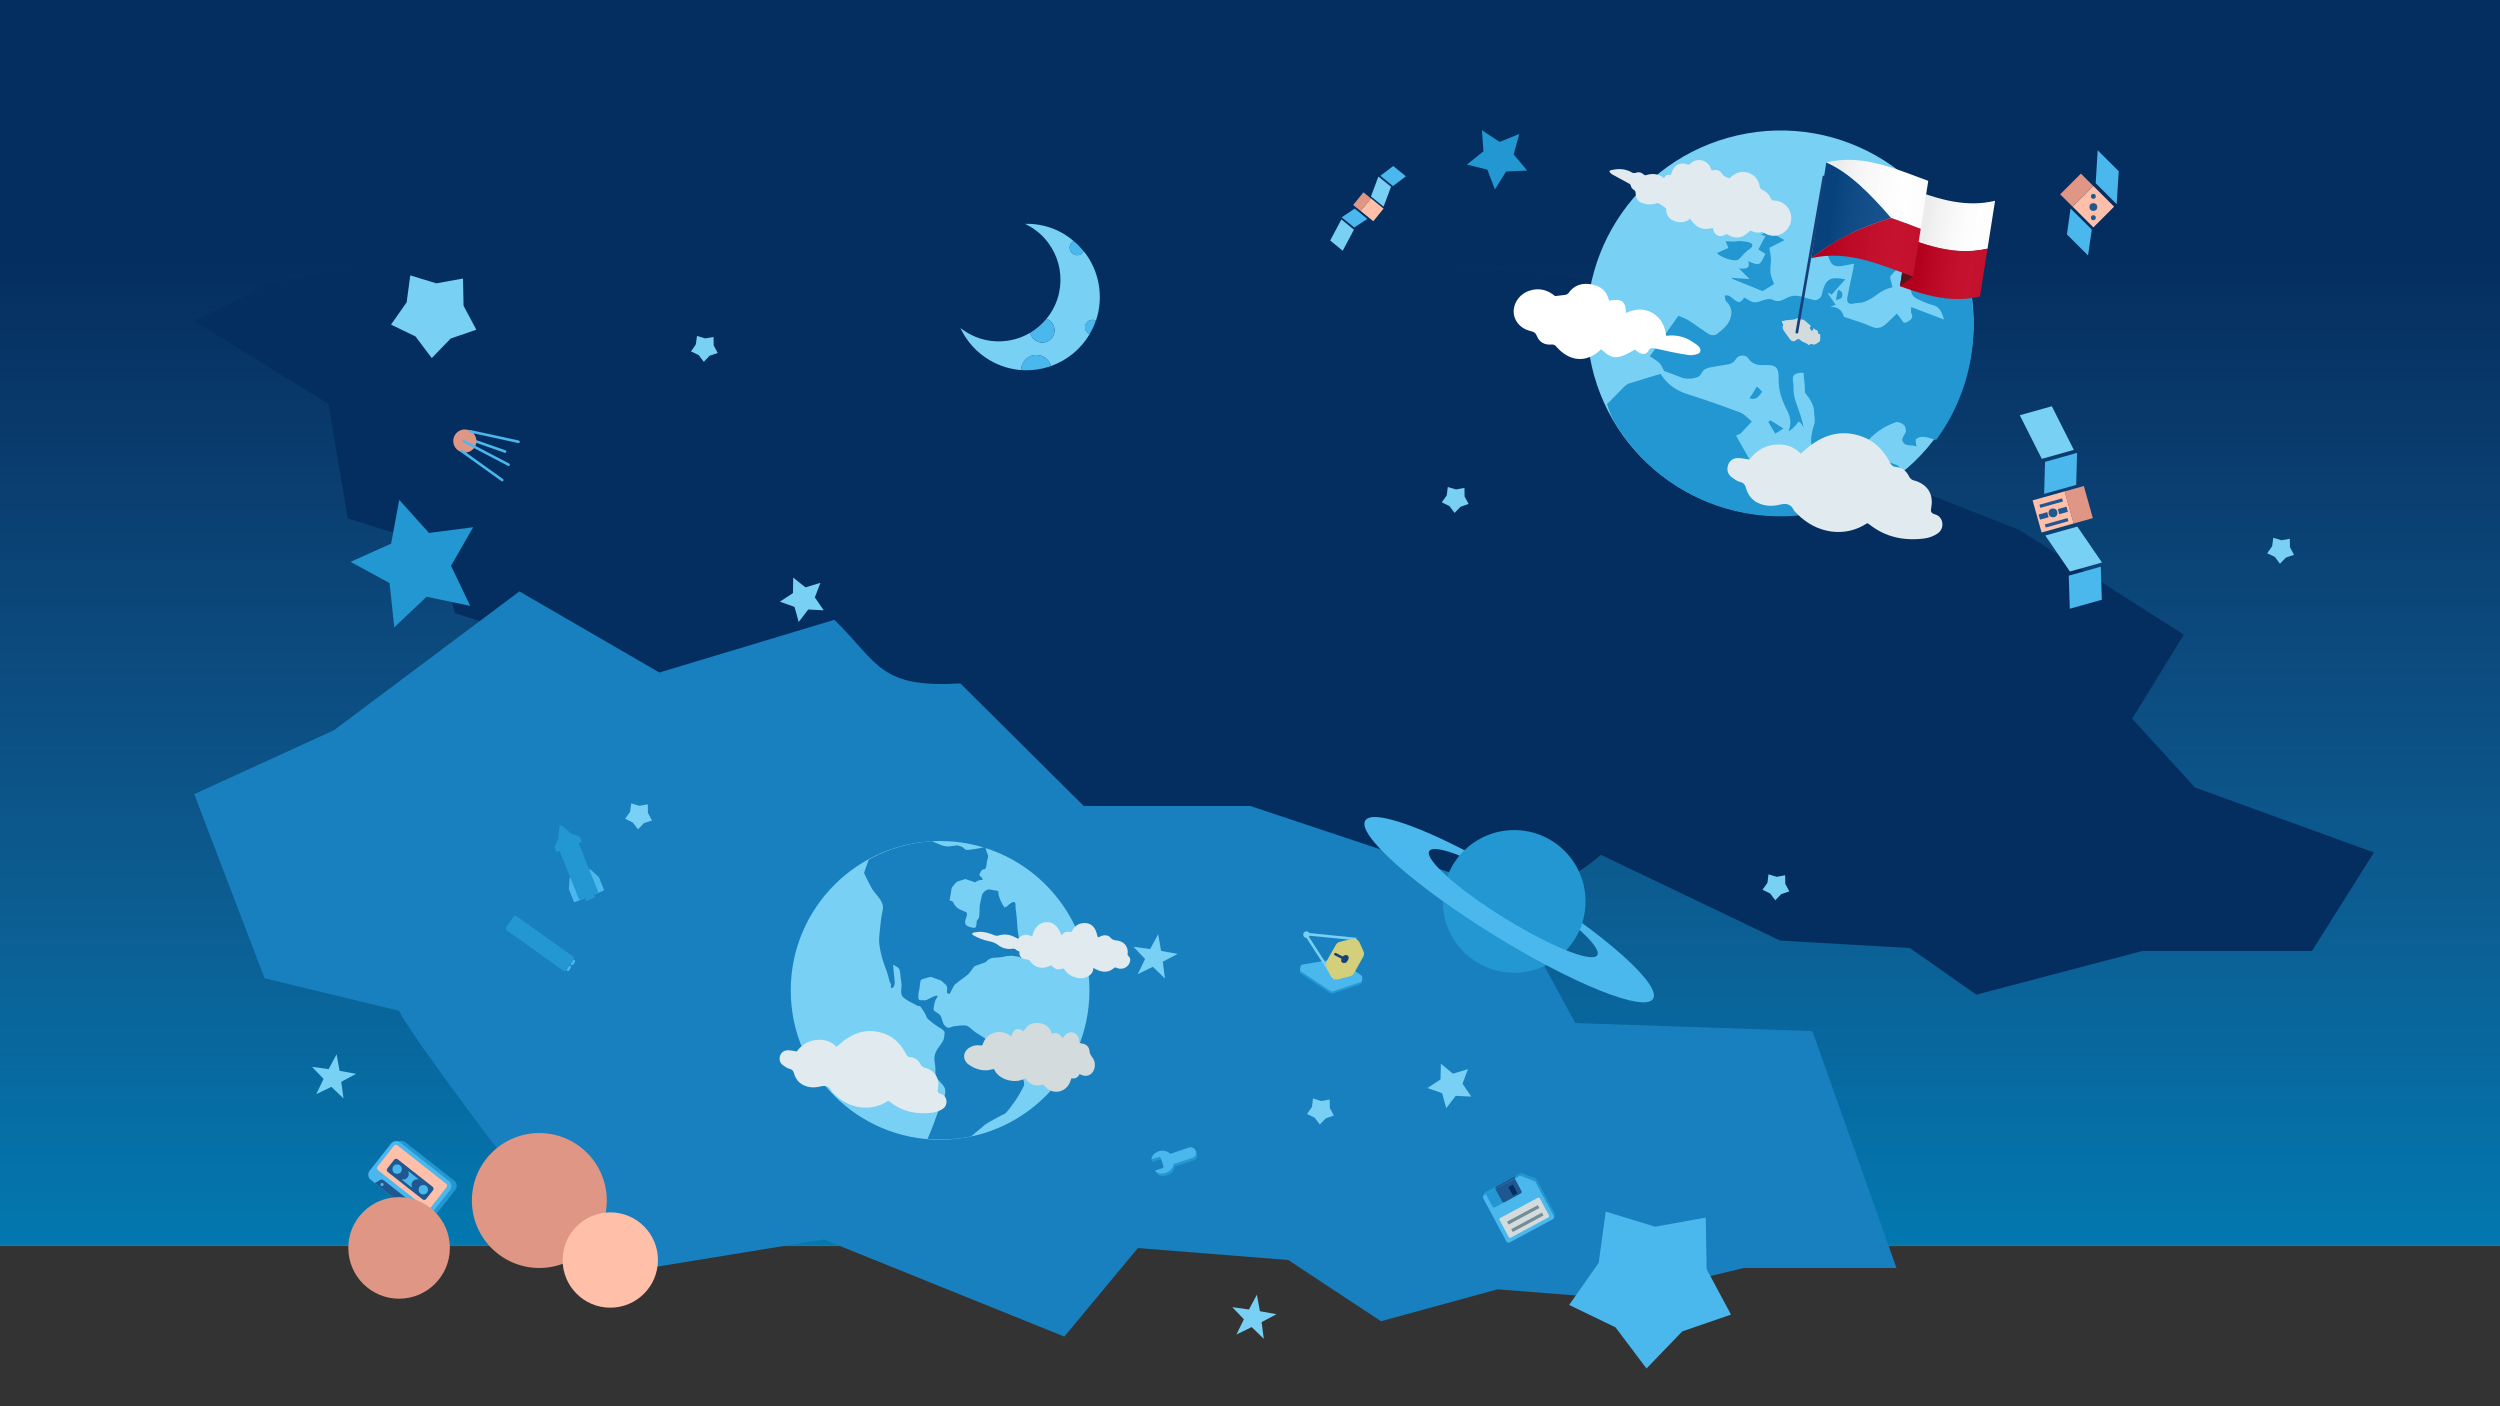 <svg xmlns="http://www.w3.org/2000/svg" xmlns:xlink="http://www.w3.org/1999/xlink" x="0px" y="0px" width="1920px" height="1080px" viewBox="0 0 1920 1080" style="enable-background:new 0 0 1920 1080;" xml:space="preserve"><rect x="0" y="0" width="1920" height="1080" fill="#333333" stroke="none"/><style type="text/css">	.st0{fill:#042E60;}	.st1{fill:url(#SVGID_1_);}	.st2{fill:#1980BF;}	.st3{fill:#2297D1;}	.st4{fill:#4AB7ED;}	.st5{fill:#FFBFA9;}	.st6{fill:#1F5891;}	.st7{fill:#78D1F4;}	.st8{fill:#E09685;}	.st9{fill:none;stroke:#78D1F4;stroke-width:2;stroke-miterlimit:10;}	.st10{fill:none;stroke:#78D1F4;stroke-width:2;stroke-linecap:round;stroke-miterlimit:10;}	.st11{fill:#D3CF7A;}	.st12{fill:#17407B;}	.st13{fill:none;stroke:#17407B;stroke-width:2;stroke-linecap:round;stroke-miterlimit:10;}	.st14{fill:none;stroke:#4AB7ED;stroke-width:2;stroke-linecap:round;stroke-miterlimit:10;}	.st15{fill:none;}	.st16{fill:#E1EBEF;}	.st17{fill:#D4DBDD;}	.st18{fill:#FFFFFF;}	.st19{fill:#728D96;}	.st20{clip-path:url(#SVGID_00000101081374991412198100000018244216634397855678_);}	.st21{fill:#084786;}	.st22{fill:#C1001F;}	.st23{opacity:0.25;}	.st24{opacity:0.1;}	.st25{fill:#AF2334;}	.st26{opacity:0.5;}	.st27{clip-path:url(#SVGID_00000011018275166306516820000006574041793600087188_);}	.st28{fill:none;stroke:#17407B;stroke-width:2.114;stroke-linecap:round;stroke-miterlimit:10;}	.st29{display:none;}	.st30{display:inline;}	.st31{fill:#938B83;}	.st32{fill:#D14E4E;}	.st33{fill:#D3B89F;}	.st34{fill:#60241C;}	.st35{fill:#C6CBCC;}	.st36{display:inline;opacity:0.45;}</style><g id="BG_17407b">	<g>		<rect class="st0" width="1920" height="956"></rect>	</g>			<linearGradient id="SVGID_1_" gradientUnits="userSpaceOnUse" x1="1539.602" y1="1620.947" x2="2297.526" y2="1620.947" gradientTransform="matrix(0 1 -1 0 2580.947 -1340.547)">		<stop offset="0" style="stop-color:#4AB7ED;stop-opacity:0"></stop>		<stop offset="1" style="stop-color:#00C2FF;stop-opacity:0.5"></stop>	</linearGradient>	<polygon class="st1" points="0,957 0,199.1 1920,199.1 1920,957  "></polygon></g><g id="mraky">	<g>		<path class="st0" d="M1229.5,656.5l137.7,65.9l99.6,5.7l51,35.8l127.6-33.6l130.2,0l47.6-75.6l-137.4-49.9l-48.3-52.8l39.7-64.6    L1550.9,407l-129.1-50.6l-21.3-46.1L1292.9,230c-55.1-19.4-200.3-27.3-200.3-27.3L1045,97.7L866.1,71.4L723.5,98.5l-90.8,68.8    l-147.4-34.2l-180.8,64.1L204,219.5l-54.8,27.1l103,63.6l14.9,87.9l68.4,21.6l13.9,51.2l161.5,52l128.6-13l65.4,18.3l15.4,52.8    l77.8,36.8l74.3,63.9l87.4,19l77.1-34.7l48.8,5.4C1114.1,726.6,1197.5,684.6,1229.5,656.5z"></path>	</g>	<path class="st2" d="M632.6,951.9l184.8,74.6l56.5-68l115.5,9.2l71.2,47l89.5-24.5l91.6,7.2l97.5-23.6h117.3l-64.6-181.9   l-182.1-6.2l-55.4-102c0,0-194.2-64.7-194.2-64.7H832.3l-94.7-94.1c-62.3,3.5-62.3-14.9-96.8-48.9c0,0-134.4,40.5-134.4,40.5   l-107.5-62.3L256.5,560.8l-107.3,49.1l54,141.4l103.3,25c12.5,26.3,150.3,204.3,150.3,204.3L632.6,951.9z"></path></g><g id="grafika">	<g>		<polygon class="st3" points="308.5,876.2 303.9,876.4 306.5,878.4 310,878.7   "></polygon>		<path class="st3" d="M326.3,935.4l-37.5-29.5c-2.2-1.7-2.5-4.9-0.8-7l16.4-20.8c1.7-2.2,4.9-2.5,7-0.8l37.5,29.5    c2.2,1.7,2.5,4.9,0.8,7l-16.4,20.8C331.7,936.8,328.5,937.2,326.3,935.4z"></path>		<polygon class="st3" points="327.1,934.4 322.6,934.6 325.6,936.7 329.5,936.5   "></polygon>		<path class="st4" d="M322.2,935.6l-37.5-29.5c-2.2-1.7-2.5-4.9-0.8-7l16.4-20.8c1.7-2.2,4.9-2.5,7-0.8l37.5,29.5    c2.2,1.7,2.5,4.9,0.8,7l-16.4,20.8C327.5,936.9,324.3,937.3,322.2,935.6z"></path>		<g>			<path class="st5" d="M327.6,928.1l-37.3-29.4c-0.9-0.7-1-1.9-0.3-2.8l12.5-15.9c0.7-0.9,1.9-1,2.8-0.3l37.3,29.4     c0.9,0.7,1,1.9,0.3,2.8l-12.5,15.9C329.8,928.7,328.5,928.8,327.6,928.1z"></path>		</g>		<g>			<path class="st6" d="M324.5,921.1l-26.7-21c-0.9-0.7-1-1.9-0.3-2.8l5.2-6.6c0.7-0.9,1.9-1,2.8-0.3l26.7,21c0.9,0.7,1,1.9,0.3,2.8     l-5.2,6.6C326.6,921.7,325.4,921.8,324.5,921.1z"></path>		</g>		<g>			<path class="st6" d="M318.6,932.8l-30.8-24.2l4.2-2.4c0.8-0.5,1.8-0.4,2.6,0.2l24.5,19.3c0.8,0.6,1.1,1.6,0.8,2.6L318.6,932.8z"></path>		</g>		<circle class="st4" cx="305" cy="897.9" r="3.6"></circle>		<circle class="st4" cx="325.1" cy="913.7" r="3.6"></circle>		<circle class="st4" cx="316.2" cy="927.7" r="1.2"></circle>		<circle class="st4" cx="293.4" cy="909.7" r="1.2"></circle>		<path class="st4" d="M317,907.3c1-1.3,2.7-1.8,4.2-1.5c0-0.3-0.1-0.5-0.4-0.7l-6.5-5.1c-0.2-0.2-0.5-0.2-0.8-0.2    c0.7,1.4,0.6,3.2-0.5,4.5c-1,1.3-2.7,1.8-4.2,1.5c0,0.3,0.1,0.5,0.4,0.7l6.5,5.1c0.2,0.2,0.5,0.2,0.8,0.2    C315.8,910.3,315.9,908.6,317,907.3z"></path>	</g>	<circle class="st7" cx="722" cy="760.6" r="114.7"></circle>	<path class="st2" d="M767,857.7c4.5-2.6,4.2-0.8,8.7-6.8c4.5-6,5-7,6.4-9.3c1.5-2.3,4.3-7.8,4.3-7.8s1.5-6.7-5.8-9.4   s-7.6-1.5-10.3-6c-2.8-4.5-4.7-7.4-6.6-12c-1.9-4.6-4-7.2-11.7-11.8c-7.7-4.6-7.2-7-11.6-7.1c-4.3,0-4.1,0.4-7.2,0.6   c-3.1,0.2-4.3,2.7-7.2,0c-2.9-2.7-2-6.8-4.5-9c-2.5-2.2-4-2.3-4.4-3.4c-0.4-1.2,0.5-5.2,1.2-7.2s3.7-4.7-0.1-3.6s-6.2,3.7-8.6,3.3   c-2.4-0.4-4.1,1.2-4.3-2.5c-0.2-3.7,0.8-4.6,1-7.5c0.2-2.9,0.8-5.4,0.8-5.4s0.2-0.6,4-1.6c3.8-1,2.7-1.5,6.8,0.1s4.6,1.2,6.4,3.1   c1.8,1.9,2.7,1.7,3.1,3.9c0.3,2.2-0.7,4.1,0.2,4.5c1,0.4,1.8,1,2.3-0.4c0.5-1.4,3.2-6.1,3.2-6.1c1.9-1.6,5.8-4.5,7.6-5.8   c1.8-1.3,3.1-2.3,4.2-3.8c1.1-1.5,3.4-4.6,3.4-4.6l8.8-3.2c0,0,2.3-3.4,7-3.4c4.7,0,8.9-1.2,8.9-1.2l4.2-0.3l5.9,0.9   c0,0,1.6,3.1,1.5-1.9c-0.1-5.1-1.7-10.5-1.7-10.5s-1.4-7-1.6-11.4c-0.2-4.4-0.6-7.7-0.6-7.7l-0.8-7c0,0,0.5-4.1-1.6-3.7   c-2.1,0.4-5.5,3.9-5.5,3.9l-1.3-0.4c0,0,0.9,2.8-1.2-1c-2.1-3.9-1.4-2.5-2.9-6.3c-1.4-3.8,0.8-4.6-2.9-5c-3.7-0.4-4.8-1.5-7-0.2   s-3.2,2.3-3.8,5.7c-0.6,3.4-1.5,6-1.4,8.6s-0.4,6.6-0.4,6.6l-1.8,2.8c0,0,0.2,5.6-2,5.2c-2.2-0.4-4.8-0.6-6.2-2.3   c-1.4-1.7-0.4-3.8,0.2-5.7c0.5-2,1.3-3.4-0.7-4.3c-2-0.9-5.4-2.1-6.9-3.7c-1.5-1.6-0.9-1.1-2.6-3.8c-1.7-2.7-3.3,1.6-2.1-4.3   s0.5-6.1,1.9-7.7c1.4-1.6,2.3-3.1,3.5-3.7c1.2-0.6,4.6-1.4,6-1.9c1.4-0.4,0.5,0.3,3.2,0.9c2.7,0.6,4.2,2.1,5.2,1.1   c1-1,3.7-1.4,3.7-1.4s2.3,0.5,0.9-1.5c-1.4-2-2.6-1.5-1.7-3.5c0.9-2,2.4-3.3,2.4-3.3s2.4,1.5,2.8-3.7s2.1-5.1,0.4-8.7   c-1.1-2.4-0.8-3.7-1.3-4.2c-0.2-0.1-0.4-0.1-0.6-0.2c-0.3,0-0.6,0-1.1,0.1c-3,0.5-5.1,1.2-7.3,1.4c-2.2,0.2-3.8,0.6-5.2,0.5   c-1.4-0.1-1.9-0.8-3-1.8c-1.1-1-4.6-1.7-4.6-1.7l-6.6,0.9c0,0-2.5,0.1-5.6-1.1c-2.2-0.8-5.3-2.2-7-3c-3.7,0.2-7.5,0.7-11.3,1.3   c-13.5,2.2-26,6.6-37.3,12.9c-1.5,3.7-3.6,10.3-3.6,10.3s4.8,10.4,7.2,13.7s8.4,8.7,7.2,14.2c-1.3,5.5-2.3,15.6-2.8,21.7   c-0.5,6.1,2.2,16.5,4.5,22.4c2.4,5.9,2.5,7.9,3.4,10.8c0.8,2.9,1.4,1.3,1.1,4s2,1.4,2.6-0.4c0.6-1.7,0.3-3.6,0-6.2   c-0.3-2.7-0.9-9.7-0.9-9.7s4.4,1.6,5,3.9s0.5,4.5,1.3,9.6c0.8,5.2-1.7,8.7,1.7,11.6c3.4,2.9,7.6,4.6,10.3,6.1   c2.7,1.6,1.1-1.8,4.9,4c3.8,5.9,0.6,4.4,7.3,9.5c6.7,5.1,9.5,5,9,8.4c-0.5,3.4-0.1,4.1-2.9,8c-2.8,3.9-5.9,7.3-4.6,14.2   s-0.9,8.6,2.7,13c3.6,4.4,6.4,5.7,5.1,11.5c-1.4,5.9-2.1,3.9-4.6,11.2c-2.5,7.3-6.3,17.2-8.2,21.4c-0.2,0.5-0.4,0.9-0.6,1.2   c9.5,0.9,19.3,0.6,29.2-1c1.4-0.2,2.8-0.5,4.2-0.8c2-1.7,5.9-5,9-7.5C758.5,861.8,762.5,860.4,767,857.7z"></path>	<g>		<circle class="st8" cx="306.5" cy="958.4" r="39"></circle>	</g>	<polygon class="st7" points="609.2,443.6 618.6,451.1 630.1,447.6 625.8,458.8 632.6,468.7 620.7,468.1 613.4,477.7 610.2,466.1    598.9,462.1 609,455.5  "></polygon>	<polygon class="st7" points="1106.6,817 1115.9,824.6 1127.4,821.1 1123.2,832.3 1130,842.2 1118,841.6 1110.7,851.1 1107.6,839.6    1096.3,835.6 1106.3,829  "></polygon>	<polygon class="st3" points="361.1,465.3 327.6,458.3 302.8,481.8 299.2,447.8 269.2,431.5 300.4,417.5 306.6,383.9 329.5,409.3    363.4,404.9 346.4,434.5  "></polygon>	<polygon class="st3" points="1148.1,145.5 1142.3,130.3 1126.6,126.4 1139.3,116.2 1138.1,100 1151.7,109 1166.8,102.9    1162.5,118.6 1172.9,131 1156.7,131.7  "></polygon>	<polygon class="st7" points="484.8,617 491.1,618.9 497.5,617.7 497.6,624.3 500.7,630.1 494.5,632.2 490,636.9 486,631.7    480.1,628.8 483.9,623.5  "></polygon>	<polygon class="st7" points="1008.4,843.6 1014.7,845.6 1021.2,844.4 1021.3,851 1024.4,856.7 1018.2,858.9 1013.6,863.6    1009.7,858.4 1003.8,855.5 1007.6,850.1  "></polygon>	<polygon class="st7" points="1745.9,413 1752.1,414.9 1758.6,413.8 1758.7,420.3 1761.8,426.1 1755.6,428.2 1751,433 1747.1,427.7    1741.2,424.9 1745,419.5  "></polygon>	<polygon class="st7" points="315.1,211.5 335.1,217.6 355.6,213.9 356,234.8 365.8,253.2 346.1,260 331.6,275 319.1,258.4    300.3,249.3 312.3,232.2  "></polygon>	<polygon class="st7" points="535.3,258 541.6,259.9 548,258.8 548.1,265.3 551.2,271.1 545,273.2 540.5,277.9 536.6,272.7    530.7,269.9 534.4,264.5  "></polygon>	<polygon class="st7" points="1358.2,671.5 1364.5,673.4 1371,672.2 1371.1,678.8 1374.2,684.6 1368,686.7 1363.4,691.4    1359.5,686.2 1353.6,683.3 1357.4,678  "></polygon>	<polygon class="st7" points="1111.9,374 1118.2,375.9 1124.7,374.7 1124.8,381.3 1127.9,387 1121.7,389.2 1117.1,393.9    1113.2,388.7 1107.3,385.8 1111.1,380.4  "></polygon>	<polygon class="st4" points="1233.2,930.5 1271.1,942.1 1310,935.1 1310.7,974.7 1329.4,1009.6 1292,1022.5 1264.5,1051    1240.7,1019.4 1205.1,1002.2 1227.8,969.8  "></polygon>	<polygon class="st7" points="889.5,717.5 891.7,730.3 904.4,732.6 893,738.6 894.7,751.5 885.4,742.5 873.8,748.1 879.4,736.5    870.5,727.1 883.3,728.9  "></polygon>	<polygon class="st7" points="965.3,994.3 967.6,1007 980.3,1009.3 968.9,1015.4 970.6,1028.2 961.3,1019.2 949.6,1024.9    955.3,1013.2 946.4,1003.9 959.2,1005.7  "></polygon>	<polygon class="st7" points="258.5,809.7 260.8,822.4 273.5,824.7 262.1,830.8 263.8,843.6 254.5,834.7 242.9,840.3 248.5,828.6    239.6,819.3 252.4,821.1  "></polygon>	<g>		<g>							<rect x="1596.7" y="147.3" transform="matrix(0.707 -0.707 0.707 0.707 358.795 1183.448)" class="st5" width="22.5" height="22.5"></rect>		</g>		<polygon class="st4" points="1609.5,140.7 1625.6,156.8 1627.2,131.5 1611,115.4   "></polygon>		<polygon class="st4" points="1606.5,176.3 1590.2,160.1 1587.4,180 1603.6,196.2   "></polygon>		<g>							<rect x="1583.9" y="139.1" transform="matrix(0.707 -0.707 0.707 0.707 364.071 1170.709)" class="st8" width="22.5" height="13.5"></rect>		</g>		<circle class="st6" cx="1607.7" cy="159" r="3"></circle>		<circle class="st6" cx="1607.7" cy="167.2" r="1.9"></circle>		<circle class="st6" cx="1607.7" cy="150.8" r="1.9"></circle>	</g>	<g>		<path class="st3" d="M1046,752.6l-0.2,2c-0.1,0.8-0.8,1.4-1.6,1.6l-21.1,7c0,0,0,0,0,0l0,0c-0.5,0.1-1,0-1.4-0.3l-22.2-14.7    c-0.9-0.3-1.4-1.2-1.2-2.2l0.2-2c0.2-0.9,0.9-1.6,1.9-1.6l25.9-4.3c0.4,0,0.8,0.1,1.1,0.3l17.6,12.2    C1045.8,751,1046.2,751.8,1046,752.6z"></path>		<path class="st4" d="M1046.2,750.9l-0.2,2c-0.1,0.8-0.8,1.4-1.6,1.6l-21.1,7c0,0,0,0,0,0l0,0c-0.5,0.1-1,0-1.4-0.3l-22.2-14.7    c-0.9-0.3-1.4-1.2-1.2-2.2l0.2-2c0.2-0.9,0.9-1.6,1.9-1.6l25.9-4.3c0.4,0,0.8,0.1,1.1,0.3l17.6,12.2    C1046,749.3,1046.3,750.1,1046.2,750.9z"></path>		<line class="st9" x1="1041.7" y1="721.2" x2="1003.5" y2="717.4"></line>		<line class="st10" x1="1024.6" y1="751.3" x2="1003.2" y2="718.2"></line>		<circle class="st7" cx="1003.4" cy="717.8" r="2.5"></circle>		<g>			<path class="st11" d="M1027.8,752.1l9-2.3c1.3-0.3,2.4-1.2,3.1-2.4l7-12.5c0.8-1.4,0.9-3.1,0.2-4.5l-3-6.6     c-1-2.2-3.4-3.3-5.7-2.8l-9.3,2.3c-1.3,0.3-2.5,1.2-3.2,2.4l-7,12.4c-0.8,1.4-0.9,3.1-0.2,4.6l3.2,6.7     C1023,751.5,1025.4,752.7,1027.8,752.1z"></path>		</g>		<g>			<path class="st12" d="M1032.7,739.6l0.7-0.2c0.5-0.1,1-0.5,1.2-1l1-1.8c0.3-0.6,0.3-1.2,0.1-1.8l-0.1-0.2     c-0.4-0.9-1.4-1.3-2.3-1.1l-0.8,0.2c-0.5,0.1-1,0.5-1.3,1l-1,1.8c-0.3,0.6-0.3,1.3-0.1,1.8l0.1,0.2     C1030.8,739.4,1031.7,739.8,1032.7,739.6z"></path>		</g>		<line class="st13" x1="1032.6" y1="736.4" x2="1025.6" y2="732.8"></line>	</g>	<g>		<path class="st7" d="M833.3,251.4c0-3.2,2.6-5.8,5.8-5.8c0.9,0,1.8,0.2,2.6,0.6c6.2-18.3,2.5-38.4-9.3-53.2c-1,1.8-2.9,3-5.1,3    c-3.2,0-5.8-2.6-5.8-5.8c0-2.2,1.3-4.2,3.1-5.1c-2.5-2.1-5.2-4-8-5.7c-9.3-5.4-19.4-7.8-29.4-7.5c1.2,0.6,2.4,1.2,3.6,1.9    c22.6,13.1,30.4,42,17.3,64.7c-1.3,2.3-2.8,4.3-4.4,6.3c3.6,1.3,6.2,4.8,6.2,8.9c0,5.2-4.2,9.4-9.4,9.4c-4.6,0-8.4-3.3-9.2-7.6    c-14.3,8.5-32.6,9.2-47.9,0.3c-2-1.2-4-2.5-5.8-3.9c4.7,10.1,12.4,18.9,22.8,24.9c7.5,4.4,15.7,6.8,23.8,7.4    c0.1-6.4,5.3-11.6,11.7-11.6c5.4,0,9.9,3.6,11.3,8.5c12-4.3,22.6-12.6,29.6-24.4C834.8,255.8,833.3,253.8,833.3,251.4z"></path>		<path class="st4" d="M800.5,263.1c5.2,0,9.4-4.2,9.4-9.4c0-4.1-2.6-7.6-6.2-8.9c-3.5,4.3-7.8,7.9-12.4,10.7    C792.1,259.8,796,263.1,800.5,263.1z"></path>		<path class="st4" d="M821.5,190.3c0,3.2,2.6,5.8,5.8,5.8c2.2,0,4.1-1.2,5.1-3c-2.3-2.8-4.8-5.5-7.7-7.9    C822.7,186.1,821.5,188,821.5,190.3z"></path>		<path class="st4" d="M841.6,246.2c-0.8-0.4-1.6-0.6-2.6-0.6c-3.2,0-5.8,2.6-5.8,5.8c0,2.4,1.4,4.4,3.5,5.3    c0.1-0.2,0.2-0.3,0.3-0.5C839,253,840.5,249.6,841.6,246.2z"></path>		<path class="st4" d="M795.9,272.6c-6.4,0-11.7,5.2-11.7,11.6c7.8,0.6,15.7-0.5,23-3.1C805.8,276.2,801.3,272.6,795.9,272.6z"></path>	</g>	<g>		<line class="st14" x1="360.5" y1="337.2" x2="387.9" y2="346.8"></line>		<g>			<circle class="st8" cx="357" cy="338.7" r="8.9"></circle>		</g>		<line class="st14" x1="354.7" y1="346.5" x2="385.7" y2="368.7"></line>		<line class="st14" x1="360.9" y1="331.2" x2="398.2" y2="339.3"></line>		<line class="st14" x1="356.2" y1="338.9" x2="390.6" y2="356.9"></line>	</g>	<g>		<circle class="st3" cx="1162.9" cy="692.3" r="54.8"></circle>		<path class="st4" d="M1171,679.3c-61.1-37.8-115.9-59.8-122.5-49.1s37.5,50,98.6,87.8c61.1,37.8,115.9,59.8,122.5,49.1    S1232.1,717.1,1171,679.3z M1155.2,704.9c-35.6-22.1-61.4-45-57.5-51.3c3.9-6.2,35.9,6.6,71.5,28.7c35.6,22.1,61.4,45,57.5,51.3    C1222.8,739.8,1190.8,726.9,1155.2,704.9z"></path>		<g>			<path class="st15" d="M1120.9,657.1c-12.6-5-21.4-6.6-23.3-3.5c-1.9,3.1,3.5,10.4,13.9,19.6c1.2-3.4,2.8-6.6,4.8-9.8     C1117.7,661.2,1119.2,659,1120.9,657.1z"></path>			<path class="st15" d="M1202.9,729.8c12.9,5.2,21.8,6.8,23.8,3.7c1.9-3.1-3.4-10.2-13.5-19.3c-1,2.4-2.2,4.7-3.6,6.9     C1207.6,724.3,1205.4,727.2,1202.9,729.8z"></path>			<path class="st3" d="M1168.2,683.8c18.1,11.2,33.1,22.2,45,30.4c0.8-1.7,1.4-3.5,2-5.3c-11.5-10.5-26.3-21.3-42.4-31.3     s-32.8-18.8-48.1-24.7c-1.3,1.3-2.6,2.7-3.8,4.1C1132.6,664.8,1150.1,672.6,1168.2,683.8z"></path>		</g>	</g>	<path class="st16" d="M682.1,845.4c-13,8.8-30.3,6.4-41.9-5.7c-0.6-0.7-1.4-1.3-1.8-2.1c-1.9-4-5.1-4-8.8-3.1   c-4.2,1-8.5,0.8-12.5-1.1c-3.7-1.8-6.1-4.9-7.2-8.8c-0.6-2.1-1.4-3.3-3.7-3.8c-1.7-0.4-3.3-1.6-4.8-2.7c-2.4-1.7-3.1-4.1-2.4-6.9   c0.8-2.8,2.9-4.4,5.7-4.6c2.2-0.1,4.5,0.5,7.2,0.9c3.3-4.4,8-7.9,14.2-8.7c6.1-0.8,11.7,0.3,16.4,5.2c0.9-0.8,1.7-1.6,2.6-2.3   c10-8.7,21.1-12.6,34.2-7.8c7.7,2.8,12.9,8.5,16.6,15.7c0.8,1.6,1.7,2.3,3.5,2.4c3.7,0.2,6,2.4,7.7,5.6c0.5,0.9,1.5,1.9,2.4,2.2   c8.3,2.1,12.3,8,10.8,16.3c-0.4,2.4-0.1,3.4,2.4,4.1c4.8,1.4,5.8,8.1,1.6,11.2c-2.2,1.6-5.1,2.7-7.9,3.1   c-12.2,1.6-23.4-0.6-33.2-8.5C682.8,845.8,682.5,845.7,682.1,845.4z"></path>	<g>		<g>							<rect x="1563.8" y="380.6" transform="matrix(0.963 -0.27 0.27 0.963 -47.663 439.995)" class="st5" width="25.6" height="25.6"></rect>		</g>		<polygon class="st4" points="1594.5,372.4 1569.9,379.3 1570.6,354.7 1595.2,347.8   "></polygon>		<polygon class="st7" points="1568.1,352.4 1592.7,345.5 1575.8,312 1551.2,318.9   "></polygon>		<polygon class="st4" points="1614.2,460.6 1589.6,467.5 1588.8,442.1 1613.4,435.2   "></polygon>		<polygon class="st7" points="1589.7,438.9 1614.3,432 1595.4,404.4 1570.8,411.3   "></polygon>		<g>							<rect x="1588.6" y="375.1" transform="matrix(0.963 -0.27 0.27 0.963 -45.447 445.097)" class="st8" width="15.3" height="25.6"></rect>		</g>					<rect x="1582" y="388.4" transform="matrix(0.27 0.963 -0.963 0.27 1533.945 -1239.236)" class="st6" width="4.1" height="6.9"></rect>					<rect x="1567.2" y="392.5" transform="matrix(0.27 0.963 -0.963 0.27 1527.106 -1221.891)" class="st6" width="4.1" height="6.9"></rect>					<rect x="1578" y="392.3" transform="matrix(0.27 0.963 -0.963 0.27 1539.593 -1227.672)" class="st6" width="2.5" height="18.1"></rect>					<rect x="1573.8" y="377.1" transform="matrix(0.27 0.963 -0.963 0.27 1521.908 -1234.645)" class="st6" width="2.5" height="18.1"></rect>		<circle class="st6" cx="1576.7" cy="393.9" r="3.4"></circle>	</g>	<g>		<g>							<rect x="1047.6" y="155.2" transform="matrix(0.631 -0.776 0.776 0.631 263.519 877.027)" class="st5" width="12.5" height="12.5"></rect>		</g>		<polygon class="st4" points="1040.4,160.2 1050.1,168.1 1040.1,174.7 1030.4,166.9   "></polygon>		<polygon class="st7" points="1039.8,176.4 1030.2,168.5 1021.6,184.7 1031.2,192.6   "></polygon>		<polygon class="st4" points="1070,127.5 1079.7,135.4 1069.8,142.9 1060.1,135   "></polygon>		<polygon class="st7" points="1068.3,143.4 1058.6,135.6 1052.9,150.9 1062.6,158.7   "></polygon>		<g>							<rect x="1039.8" y="151.5" transform="matrix(0.631 -0.776 0.776 0.631 265.546 868.708)" class="st8" width="12.5" height="7.5"></rect>		</g>	</g>	<path class="st16" d="M843.2,720c-0.7-2.1-1.1-4.2-2-6c-1.8-3.5-4.9-5.3-8.8-5.1c-4,0.2-7,2.2-8.9,5.8c-0.5,1-0.9,1.5-2.2,1.1   c-2.6-0.7-4.5,0.6-6.1,2.5c-2.8-7.2-6.5-10.4-11.7-10.1c-5.3,0.3-9.1,4.1-10.8,11.1c-4.1-2.3-7.8-1.8-10.8,1.7   c-1.7-0.8-3.3-1.8-5-2.4c-3.5-1.2-6.9-1.2-10.5,0c-0.7,0.2-1.6,0.1-2.4-0.2c-4-1.6-7.9-3-12.3-2.7c-1.3,0.1-2.7,0.3-4,0.5   c-0.4,0.1-0.8,0.6-1.2,0.9c0.3,0.4,0.5,0.9,0.9,1.1c3.9,2.3,8,3.8,12.4,4.7c2.5,0.5,4.7,1.3,6.8,2.9c3.2,2.5,7,3.4,11.1,2.8   c1-0.1,1.7,0,2.5,0.7c0.7,0.7,1.7,1,2.8,1.6c-0.4,2.1,0.3,4.1,2.4,5.2c1.1,0.6,2.6,0.6,3.9,0.9c0.5,0.1,1.2,0.2,1.4,0.6   c4,5.9,10.2,7.3,16.4,3.7c0.1-0.1,0.3-0.1,0.2,0.2c1.4,1,2.7,2.5,4.3,2.9c1.6,0.4,3.4-0.4,5.5-0.6c1.6,3.1,4.5,5.5,8.3,6.7   c3,1,6.1,1.2,9.1-0.1c3-1.3,5.1-3.4,5.2-7c1.5,0.7,2.8,1.5,4.2,2c4.3,1.5,8.2,1.1,11.7-2c0.8-0.8,1.4-0.3,2.1,0   c4.6,1.9,9.6-0.9,10.3-5.6c0.2-1.5-0.3-2.6-1.4-3.6c-0.4-0.3-0.7-1-0.6-1.5c0.7-4.9-1.9-8.9-6.7-10.1c-0.5-0.1-0.9-0.2-1.4-0.3   c-2.1-0.1-3.7-0.5-5.2-2.3c-1.8-2.2-5.6-2.1-8.3-0.5C843.8,719.6,843.4,719.9,843.2,720z"></path>	<path class="st17" d="M776.8,796.1c1.4-6,4.7-7.4,9.4-4c2.3-4.8,6.2-6.8,11.3-6.4c5.2,0.4,8.8,3,10.3,8.3c3.9-1.7,6.3,0.4,8.5,3.4   c0.3-0.5,0.5-0.8,0.7-1.2c1.7-2.6,4.5-3.9,7-3.2c2.7,0.7,4.7,3.2,4.8,6.3c0,1.6,0.6,2,2,2.1c3.5,0.4,5.8,2.7,6,6.1   c0.1,1.6,0.8,2.8,1.7,4c2.4,3.1,3.1,6.5,1.6,10.2c-1.7,4.2-6,5.7-10.1,3.6c-0.3-0.1-0.5-0.2-0.9-0.4c-1.3,2.7-3.4,3.8-6.2,3.2   c-0.7,1.6-1.1,3.2-1.9,4.5c-4.1,7.2-13.6,7.9-18.7,1.4c-0.8-1-1.4-1.2-2.6-0.8c-3.9,1.2-8.5-0.3-11.1-3.6c-0.4-0.5-0.7-1-1.1-1.5   c-8.2,4.8-20.8,1-24.1-7.1c-1.9,0.3-3.8,0.9-5.6,1c-5,0.2-9.6-1.5-13.7-4.3c-5.2-3.7-4.7-10.3,0.9-13.4c2.4-1.3,5-1.9,7.8-1.4   c1,0.1,1.7,0.1,2-1c2.8-8.7,13.5-12.6,21.5-6.1C776.4,795.9,776.6,796,776.8,796.1z"></path>	<g>		<circle class="st8" cx="414.2" cy="922" r="51.8"></circle>	</g>	<g>		<circle class="st5" cx="468.7" cy="967.7" r="36.6"></circle>	</g>	<g>		<path class="st4" d="M434.6,743.2l0.6,1.9c0.2,0.8,1.3,1,1.8,0.3l1.4-2.1c0.5-0.7-0.1-1.6-0.9-1.6l-2,0.2    C434.8,742,434.4,742.6,434.6,743.2z"></path>		<path class="st4" d="M437.8,738.7l0.6,1.9c0.2,0.8,1.3,1,1.8,0.3l1.4-2.1c0.5-0.7-0.1-1.6-0.9-1.6l-2,0.2    C438,737.4,437.6,738.1,437.8,738.7z"></path>		<path class="st3" d="M388.8,712.2l5.5-8.1c0.5-0.8,1.6-1,2.4-0.5l43.4,31c0.8,0.5,1,1.6,0.5,2.4l-5.5,8.1c-0.5,0.8-1.6,1-2.4,0.5    l-43.4-31C388.5,714.1,388.3,713,388.8,712.2z"></path>	</g>	<g>		<path class="st3" d="M451,686.1l-1.4,4.5c-0.2,0.8,0.6,1.5,1.3,1.2l5.5-2.3c0.8-0.3,0.8-1.4,0.1-1.8l-4.1-2.3    C451.9,685.2,451.2,685.5,451,686.1z"></path>		<g>			<path class="st4" d="M452.2,668.4l-0.6,7.6c0,0.5,0,1.1,0.2,1.6l3.6,8.9c0.1,0.3,0.5,0.5,0.9,0.4l7.1-2.8     c0.3-0.1,0.5-0.5,0.4-0.9l-3.6-8.9c-0.2-0.5-0.5-0.9-0.9-1.3l-5.7-5.1C453,667.4,452.3,667.7,452.2,668.4z"></path>			<path class="st4" d="M437.5,674.3l-0.6,7.6c0,0.5,0,1.1,0.2,1.6l3.6,8.9c0.1,0.3,0.5,0.5,0.9,0.4l7.1-2.8     c0.3-0.1,0.5-0.5,0.4-0.9l-3.6-8.9c-0.2-0.5-0.5-0.9-0.9-1.3l-5.7-5.1C438.3,673.3,437.5,673.6,437.5,674.3z"></path>			<path class="st3" d="M438.4,641l-2.2,4.9c-0.2,0.3-0.2,0.7-0.1,0.9l1.3,3.2c0.1,0.2,0.4,0.2,0.8,0.1l8-3.2     c0.4-0.2,0.6-0.4,0.6-0.6l-1.3-3.2c-0.1-0.3-0.3-0.5-0.7-0.6l-5-2C439.4,640.3,438.6,640.6,438.4,641z"></path>			<path class="st3" d="M428.2,645.1L426,650c-0.2,0.3-0.2,0.7-0.1,0.9l1.3,3.2c0.1,0.2,0.4,0.2,0.8,0.1l8-3.2     c0.4-0.2,0.6-0.4,0.6-0.6l-1.3-3.2c-0.1-0.3-0.3-0.5-0.7-0.6l-5-2C429.2,644.4,428.4,644.7,428.2,645.1z"></path>			<path class="st3" d="M429.6,635l-1.1,13.5c-0.1,1,0.1,1.9,0.4,2.8l15.6,38.9c0.2,0.6,0.9,0.9,1.5,0.7l12.5-5     c0.6-0.2,0.9-0.9,0.7-1.5l-15.6-38.9c-0.4-0.9-0.9-1.7-1.6-2.3l-10.2-9C431,633.4,429.7,633.9,429.6,635z"></path>		</g>	</g>	<g>		<g>			<path class="st3" d="M900.3,887.9c-0.2,0-0.3,0.2-0.4,0.2c-2.3-2.2-5.6-3.1-8.8-2.1c-3,1-5.6,3.1-5.8,6.3l5.6-1.8     c0.7-0.2,1.4,0.2,1.6,0.8l2,6.2c0.2,0.7-0.2,1.4-0.8,1.6l-5.6,1.8c2.2,2.8,5.4,2.7,8.4,1.7c3.2-1,5.4-3.7,5.9-6.8     c0.2,0,0.3,0,0.5-0.1l13.8-4.5c2.2-0.7,3.4-3.1,2.7-5.3c-0.7-2.2-3.1-3.4-5.3-2.7L900.3,887.9z"></path>		</g>		<polygon class="st3" points="884.3,890.5 885.3,892.4 887.4,891.3 886.9,889.6   "></polygon>		<polygon class="st3" points="887.1,899.2 888.1,901 890.7,900.6 889.7,898.3   "></polygon>		<g>			<path class="st4" d="M899.3,886c-0.2,0-0.3,0.2-0.4,0.2c-2.3-2.2-5.6-3.1-8.8-2.1c-3,1-5.6,3.1-5.8,6.3l5.6-1.8     c0.7-0.2,1.4,0.2,1.6,0.8l2,6.2c0.2,0.7-0.2,1.4-0.8,1.6l-5.6,1.8c2.2,2.8,5.4,2.7,8.4,1.7c3.2-1,5.4-3.7,5.9-6.8     c0.2,0,0.3,0,0.5-0.1l13.8-4.5c2.2-0.7,3.4-3.1,2.7-5.3c-0.7-2.2-3.1-3.4-5.3-2.7L899.3,886z"></path>		</g>	</g>	<g>					<ellipse transform="matrix(0.975 -0.222 0.222 0.975 -21.029 309.507)" class="st7" cx="1367.3" cy="248.4" rx="148.5" ry="147.9"></ellipse>	</g>	<g>		<path class="st3" d="M1289.9,374.8c-2.9-1.8-5.7-3.7-8.5-5.6C1284.2,371.1,1287,373,1289.9,374.8z"></path>		<path class="st3" d="M1481.3,166.7c-15.4,3.8-30.8,7.8-46.2,11.3c-4.8,1.1-9.9,1.7-14.7,1.3c-5.4-0.4-10.2,1.7-12.8,5.1    c-2.6,3.5-4.5,9.6-3.2,13.4c2.3,7,5.5,7.6,13.2,5.9c1.9-0.4,3.9-0.8,6.3-1.2c-0.3,1.8-0.4,3-0.6,4.1c-1.5,7.2-3.2,14.4-4.5,21.6    c-0.8,4.4,1.1,5.9,5.5,4.8c1.9-0.5,4.1-0.2,6-0.7c2.4-0.7,4.8-1.8,6.9-3.1c3-1.8,5.6-4.2,8.7-5.8c2.4-1.4,5.3-2.1,7.5-2.9    c-0.6-3.4-2.5-7.5-1.3-8.7c4.2-4.4,7.9-10,14.9-10.9c4.8-0.6,10-0.4,13.3-5.2c0.5-0.7,2.1-0.8,3.2-0.8c5.9-0.2,7.7,3.7,8.6,9.2    c-5.4,1.5-10.6,2.9-15.9,4.3c-5,1.3-8.3,5.7-8.6,11.5c-0.4,5.8,1.4,8.5,7,10.7c3,1.2,6,2.8,9.1,3.5c5.9,1.2,7.6,5.5,9.3,11.3    c-8.6-3.3-16.6-6.3-25.2-9.6c0,1.9-0.4,3.7,0.2,5c1.8,3.7-0.9,4.9-3.1,6.4c-2.9,1.8-3.8-0.7-5.1-2.5c-0.8-1.2-1.8-2.3-3-3.9    c-3.1,3-5.8,5.8-8.8,8.4c-3.3,2.7-6.5,3.6-11,1.5c-6.5-3-13.5-4.8-21-7.4c-0.8-4.5-4.2-7.8-10.5-7.8c1.4-0.5,2.9-0.9,4.3-1.4    c-2-2.9-4-5.8-6-8.7c0.3-0.1,0.6-0.3,0.9-0.4c0.8,0.5,1.7,1.1,2,1.3c3.4-3.8,6.7-7.5,10.5-11.8c-11.4-2.3-14.8-0.2-17.4,9    c-0.5,1.6-0.5,3.6-1.6,4.8c-1,1.2-3.1,2.4-4.5,2.2c-4.4-0.8-8.7-2.6-13.1-3.3c-2.6-0.4-5.6,0.2-8,1.4c-3.7,1.9-6.9,3.9-11.2,1.6    c-1.3-0.7-3.3-0.6-4.9-0.3c-3,0.6-6.1,2.4-9,2.3c-2.7-0.2-5.3-2.4-8-3.7c-5.3,9.4-9.1-3.9-15-1.4c0.4,1.4,0.3,3.5,1.4,4.5    c4.9,4.7,4.6,10.5,1.9,15.5c-2,3.8-5.9,6.8-9.4,9.6c-1.2,1-4.2,0.9-5.6,0.1c-5.4-3.3-10.4-7.2-15.7-10.6c-2.5-1.6-5.3-2.5-8.1-3.7    c-7.6,10.7-14.6,20.7-21.9,31.1c3.1,2.2,5.7,3.4,7.5,5.4c1.7,1.9,2.7,4.5,3.4,5.9c4.7,1.7,8.9,3.2,13,4.9c4.6,2,13.7,1.1,15.4-2.6    c2-4.3,5.3-4.8,9-5.4c3.2-0.5,6.4-1.2,9.6-1.6c3.5-0.4,6.4-1.3,8.4-4.8c1.8-3,7.3-3.2,9.2-0.3c3.1,4.6,7.1,5.5,12.2,5.3    c9.3-0.4,11.4,1.5,11.2,10.8c-0.2,9,2.8,16.9,6.7,24.4c2.7,5.3,3.1,10,0.9,15.6c2.5-1.3,4.2-3.2,5.9-5.1c0.7-0.8,1.3-1.7,1.9-2.5    c0.7,0.6,1.5,1.2,2.1,1.9c0.7,1,1.2,2.1,1.8,3.2c-1.3-6.8-3.7-13.2-5.9-19.5c-0.8-2.4-1.5-4.8-1.8-7.3c-0.4-2.5,0.1-5.2-0.4-7.6    c-1.2-6.1,0.4-8.1,7.9-8c0.3,3.4,0.7,6.9,1,10.4c0.2,1.9-0.3,4.2,0.6,5.5c3.6,4.4,6.5,8.9,6.6,14.8c0,2.9,0.9,6,0.1,8.6    c-2.4,7.3-3.6,14.4-0.9,20.5c-1.1,3-2.8,5.2-2.4,7c0.5,2,2.8,3.5,4,5c2.8-2.8,4.8-4.7,6.5-6.3c1.6-4.9,3.2-9.9,4.8-14.8    c4.5,1.1,8.7,0.9,10.9,2.9c4.6,4.1,8.9,8.1,15.5,7.2c0.2-2-0.4-4.7,0.7-6.1c6-8,14.1-13.4,23.5-16.8c1.7-0.6,4.9,0.9,6.5,2.4    c1.2,1.1,1,3.8,1.3,4.9c-1.1,2.5-3.4,5.1-2.8,6.8c1.8,5.6,7.9,2.6,10.9,4.7c-0.2-2-1.2-4.9-0.3-5.8c1.4-1.3,4.2-2,6.3-1.7    c3,0.5,5.9,1.4,9,2.4c14.3-19.4,24.1-42.6,27.5-68.2c5-37.7-4.6-73.9-24.4-103C1487.8,165.6,1485.2,165.7,1481.3,166.7z"></path>		<path class="st3" d="M1366.6,376.3c-0.5,0.6-2,1.4-2.4,1.1c-3.4-2-7.7-3.5-9.7-6.6c-6.4-9.7-11.9-20-17.7-30c-1.2-2-2.2-4-3.5-6.3    c1.6-0.8,2.9-1,3.7-1.8c2.9-2.9,5.6-6,8.4-9c-3-2.4-5.6-5.7-9-6.9c-13.2-5-26.6-9.7-40.1-14c-8.9-2.8-15.9-7.5-21-15.7    c-8.1,2.5-16.3,4.9-24.4,7.5c-1.1,0.3-2.1,1.1-3,1.9c-4.4,4.4-8.7,8.8-13.7,13.9c1.3,4.2,3,8.4,5,12.6    c10.6,18.1,24.9,33.9,42.2,46.2c2.8,1.9,5.6,3.8,8.5,5.6c17.1,10.5,36.6,17.6,57.7,20.4c15,2,29.7,1.7,43.9-0.7    c-3.6-6.4-6.6-12-9.9-17.4C1378.4,371.9,1370.6,371.6,1366.6,376.3z"></path>		<path class="st3" d="M1456.4,357c-7.9-2.4-15.1-8.5-24.5-5.7c-3.3,1-7.3-0.7-11.2-1.2c-1.1,5.3-2.2,10.3-3.1,15.3    c-0.7,3.9,2.6,9.5,5.7,9.3c4.6-0.3,7,1.9,8.6,5.6c0.2,0.4,0.4,0.7,0.5,1.1c10.3-5,19.9-11.2,28.7-18.4    C1459.9,360.3,1458.4,357.6,1456.4,357z"></path>		<path class="st3" d="M1335.5,206.2c3,2.9,5.2,5.1,8.2,8.1c-4.8-0.3-9.2-0.6-13.7-0.9c0.1,0.2,0.1,0.4,0.2,0.7    c8.3,3.4,16.7,6.8,23.5,9.5c3.7-2.3,6.5-4.1,8.8-5.5c-1-2.9-2.5-5.7-2.8-8.7c-0.4-3.3,0.5-6.7,0.4-10.1c-0.1-3.3-0.9-6.6-1.2-9    c4.1-2.1,7.4-3.8,11.6-5.9c-3.3-1.8-5.6-3.1-8.7-4.9c2.8-1.3,4.9-2.3,7-3.4c-7.4-6.5-11.1,3.1-16.8,4.1c1.2,0.3,2.4,0.6,3.9,1    c-1.9,3.6-3.7,6.8-5.5,10.4c1.9,1.2,3.7,2.3,5.4,3.4c-4.4,9.3-4.4,9.3-13.1,5.6C1344.4,206.8,1340.2,206.5,1335.5,206.2z"></path>		<path class="st3" d="M1334.8,199.5c1.1-0.6,1.9-1.8,2.9-2.8c1.9-1.8,3.7-4.1,5.9-5.4c2.5-1.5,2.9-3.6,1-4.6    c-2.5-1.3-5.8-1.3-8.8-1.6c-1.1-0.1-2.3,0.4-3.5,0.4c-2.1,0-4.1-0.1-7-0.2c1,2.5,1.5,3.7,2.1,5.1c-2.9,1.3-5.6,2.5-8.7,3.9    C1320.3,197.2,1331.8,201.3,1334.8,199.5z"></path>		<path class="st3" d="M1358,324c1.8,3,3.6,6,5.4,9c1.9-1.2,3.8-2.3,6.3-3.9c-4.1-2.6-7.1-4.4-10-6.3    C1359.2,323.3,1358.6,323.7,1358,324z"></path>		<path class="st3" d="M1343.6,305.9c5.7,1.8,7.3-2,9.8-5.1c-1.5-1.5-2.9-2.8-4.1-4C1347.4,300,1345.7,302.7,1343.6,305.9z"></path>		<path class="st3" d="M1414.6,224.6c-0.2-0.9-1.9-1.4-3-2.1c-0.5,2.4-1,4.9-1.6,7.8C1415.4,229.8,1415.3,227.1,1414.6,224.6z"></path>	</g>	<path class="st3" d="M1397.7,262.1c-0.2-0.1-0.5-0.2-0.8-0.2c-0.7-0.1-0.9-0.4-0.9-1.1c0-0.9-0.3-1.5-1-1.8   c-0.2-0.1-0.4-0.2-0.6-0.3c-0.5-0.2-1.1-0.4-1.4-1c-0.2-0.3-0.3-0.3-0.5,0.1c-0.1,0.2-0.1,0.5-0.2,0.8c-0.2,0.6-1.1,1.1-1.4,0.7   c-0.5-0.6-0.9-1.2-1.1-2c-0.1-0.3,0-0.6,0.2-0.8c0.1-0.1,0.3-0.3,0.4-0.5c0.1-0.2,0.1-0.3,0-0.5c-1.4-1.2-2.8-2.5-4.3-3.7   c-0.8-0.7-1.7-1.2-2.9-1c-0.5,0.1-0.9-0.2-1.1-0.7c-0.3-0.6-0.8-0.8-1.4-0.5c-1.2,0.6-2.5,1.1-3.8,1.3c-1.6,0.2-3.3,0.3-4.9,0.4   c-0.6,0-1.1,0.1-1.7,0.4c-0.2,0.1-0.5,0.3-0.7,0.3c-0.3,0-0.7-0.2-1-0.4c-0.3,0.5-0.3,1.1-0.1,1.7c0.1,0.3,0.3,0.5,0.5,0.8   c0.4,0.5,0.4,1,0.1,1.6c-0.3,0.5-0.3,1.1-0.2,1.7c0.2,0.9,0.6,1.6,1.1,2.3c1.4,2,2.8,4,4.2,5.9c0.3,0.4,0.6,0.8,1,1.1   c1.2,1.1,2.6,1.1,3.9,0c0.2-0.1,0.4-0.3,0.5-0.4c1-0.8,1.8-0.7,2.7,0.1c0.2,0.2,0.4,0.4,0.6,0.6c0.9,0.8,2,1.1,3,1.6   c1,0.4,1.9,0.8,2.7,1.5c0.4,0.4,0.7,0.4,1.1,0c0.5-0.6,1-0.6,1.6-0.4c0.4,0.1,0.8,0.3,1.2,0.3c1.1,0.1,2.1-0.4,3-1.1   c0.6-0.5,1.2-0.9,1.9-1.3c0,0,0,0,0.1,0C1397.8,265.7,1397.9,263.9,1397.7,262.1z"></path>	<path class="st16" d="M1328.2,137.1c0.5-0.4,0.9-0.8,1.3-1.2c3.9-3.6,8.4-4.8,13.4-3.1c4.8,1.7,7.6,5.2,8.5,10.2   c0.2,1.4,0.8,2.2,2.1,2.8c3.1,1.4,5.3,3.7,6.6,6.8c0.5,1,1,1.4,2.2,1.4c6.1,0.2,11,3.9,12.8,9.5c1.7,5.3-0.2,11.3-4.7,14.7   c-4.8,3.7-10.7,3.8-15.9,0.5c-0.5-0.3-1.3-0.8-1.7-0.6c-3.2,1.2-5.9,0.3-8.3-1.1c-2.1,1.5-3.8,3.3-5.8,4.3   c-3.8,1.9-7.7,1.4-11.3-0.9c-0.8-0.5-1.4-0.8-2.4-0.2c-4.1,2.5-8.3,0.6-9.3-4.1c-0.1-0.3-0.1-0.6-0.2-1.1c-7.6,2.4-13.2-0.3-17.4-7   c-3.7,3-7.9,3.3-12.3,1.7c-4.9-1.8-6.3-5.7-6.2-9.8c-2.1-1.4-3.9-2.7-5.7-3.7c-0.5-0.3-1.3-0.2-1.9,0c-3.5,1.2-6.9,1-10.3-0.1   c-3.6-1.2-5.4-3.6-5.5-7.4c0-1.4-0.4-2.4-1.7-3.1c-0.8-0.5-1.7-1.6-1.9-2.5c-0.2-1.6-1.2-2-2.4-2.6c-4-2.1-7.9-4.3-11.9-6.5   c-0.6-0.3-1.1-0.7-1.5-1.2c-1.1-1.1-1-1.8,0.5-2.1c5.7-1.4,11.1-1.2,16.3,1.9c0.6,0.4,1.7,0.4,2.4,0.2c2.3-0.9,4.3-0.6,6.3,1.1   c0.4,0.4,1.1,0.8,1.5,0.7c5-1.6,9.8-1.4,14.2,2.3c1.1-2.4,2.9-3.1,5.1-2.5c0.7-1.6,1.1-3.1,1.9-4.4c2.4-4.1,6.3-5.4,10.8-3.7   c0.6,0.2,1.7,0.2,2-0.1c4.5-5.5,14.3-4.1,16.4,4.2c0,0.1,0.2,0.2,0.3,0.4c0.9-0.1,1.8-0.2,2.8-0.2c2-0.1,3.9,0.7,4.8,2.3   c1.1,1.8,2.5,2.8,4.4,3.4C1327.1,136.4,1327.6,136.8,1328.2,137.1z"></path>	<path class="st18" d="M1255.5,268.5c-13.3,7.9-17.1,7.8-25.8-0.3c-11.2,10.9-24.4,9.9-35-2.6c-0.6-0.7-2-1.1-3-1   c-5.3,0.5-9.5-1.7-11.4-6.6c-0.9-2.2-2.1-3.1-4.3-3.6c-4.8-1.1-8.9-3.5-11.5-7.9c-5-8.4-0.2-19.6,9.7-23.1c7.3-2.6,14.2-1,20.1,4   c3.1-0.4,5.6-0.6,8.1-1c0.8-0.1,1.7-0.7,2.2-1.3c4.4-6.3,10.6-8,17.7-6.7c6.8,1.2,11.5,4.9,13.3,11.9c0.1,0.2,0.3,0.4,0.4,0.6   c9.4-1.8,12.7,0.5,12.7,9.5c6.8-3.1,13.6-3.9,20.3-0.1c6.6,3.8,9.7,9.9,10.6,17.6c7.5-1,14.4,0.6,20.5,4.8c2.8,1.9,6.9,4,5.6,7.6   c-0.6,1.7-5.7,2.8-8.5,2.4c-8.6-1.2-17.1-3.1-25.6-5c-2.4-0.5-4.1-1-5.6,1.7c-1.5,2.8-4.2,2.9-6.9,1.6   C1257.9,270.4,1256.8,269.4,1255.5,268.5z"></path>	<path class="st16" d="M1434,401.8c-16.8,11.3-39,8.2-54-7.4c-0.8-0.9-1.9-1.6-2.4-2.7c-2.5-5.2-6.5-5.2-11.3-4   c-5.4,1.3-10.9,1-16.1-1.4c-4.8-2.3-7.8-6.3-9.2-11.3c-0.8-2.6-1.8-4.3-4.7-4.9c-2.2-0.5-4.2-2.1-6.2-3.5c-3-2.2-4-5.3-3.1-8.9   c1-3.7,3.7-5.7,7.3-5.9c2.9-0.1,5.8,0.7,9.3,1.1c4.3-5.6,10.3-10.2,18.3-11.2c7.8-1,15,0.4,21.1,6.7c1.1-1,2.2-2,3.4-3   c12.9-11.2,27.2-16.2,44-10c10,3.7,16.6,11,21.3,20.2c1.1,2.1,2.2,2.9,4.6,3.1c4.7,0.3,7.8,3.1,9.9,7.3c0.6,1.2,1.9,2.5,3.1,2.8   c10.7,2.7,15.9,10.3,13.9,21c-0.6,3.1-0.2,4.4,3.1,5.3c6.2,1.8,7.5,10.4,2.1,14.4c-2.9,2.1-6.6,3.5-10.1,4   c-15.6,2.1-30.2-0.8-42.8-10.9C1435,402.4,1434.5,402.1,1434,401.8z"></path>	<g>		<polygon class="st3" points="1193.3,935.6 1194.2,933 1193.1,931 1191.1,933.5 1191.8,934.8   "></polygon>		<path class="st3" d="M1142.4,916.8l0.4-2.4l-2.2,1.2c-0.4,0.2-0.7,0.6-0.8,1l-0.7,2L1142.4,916.8z"></path>		<path class="st3" d="M1179.1,904.9L1169,901c-0.5-0.2-1.1-0.1-1.5,0.1l-26.9,14.5c-0.9,0.5-1.3,1.6-0.8,2.5l17.8,33.1    c0.5,0.9,1.6,1.3,2.5,0.8l33.1-17.8c0.9-0.5,1.3-1.6,0.8-2.5l-13.9-25.8C1179.9,905.4,1179.6,905.1,1179.1,904.9z"></path>		<path class="st4" d="M1178.4,907.1l-10.1-3.9c-0.5-0.2-1.1-0.1-1.5,0.1l-26.9,14.5c-0.9,0.5-1.3,1.6-0.8,2.5l17.8,33.1    c0.5,0.9,1.6,1.3,2.5,0.8l33.1-17.8c0.9-0.5,1.3-1.6,0.8-2.5l-13.9-25.8C1179.2,907.6,1178.8,907.3,1178.4,907.1z"></path>		<path class="st17" d="M1189.1,935l-28.8,15.5c-0.6,0.3-1.3,0.1-1.6-0.5l-7-13c-0.3-0.6-0.1-1.3,0.5-1.6l28.8-15.5    c0.6-0.3,1.3-0.1,1.6,0.5l7,13C1189.9,933.9,1189.6,934.6,1189.1,935z"></path>		<path class="st3" d="M1160.5,920.5l-12.4,6.7c-0.7,0.4-1.5,0.1-1.9-0.6l-5.1-9.5l14.9-8l5.1,9.5    C1161.4,919.3,1161.2,920.2,1160.5,920.5z"></path>		<g>			<path class="st6" d="M1167.9,916.6l-12.4,6.7c-0.7,0.4-1.5,0.1-1.9-0.6l-5.1-9.5l14.9-8l5.1,9.5     C1168.8,915.3,1168.6,916.2,1167.9,916.6z"></path>		</g>					<rect x="1159.4" y="910" transform="matrix(0.881 -0.474 0.474 0.881 -294.354 659.498)" class="st0" width="3.9" height="7.6"></rect>		<g>			<polygon class="st6" points="1163.3,905.1 1163.8,903.2 1148.7,911.3 1148.4,913.2    "></polygon>		</g>					<rect x="1155.8" y="931.4" transform="matrix(0.881 -0.474 0.474 0.881 -302.339 665.517)" class="st19" width="26.8" height="2.5"></rect>					<rect x="1159" y="937.2" transform="matrix(0.881 -0.474 0.474 0.881 -304.717 667.691)" class="st19" width="26.8" height="2.5"></rect>	</g>	<polygon class="st3" points="1368.5,247.1 1368.3,252.2 1369.6,252.2 1369.9,250 1369.8,248  "></polygon>	<path class="st17" d="M1397.9,256.7c-0.2-0.1-0.5-0.2-0.8-0.2c-0.7-0.1-0.9-0.4-0.9-1.1c0-0.9-0.3-1.5-1-1.8   c-0.2-0.1-0.4-0.2-0.6-0.3c-0.5-0.2-1.1-0.4-1.4-1c-0.2-0.3-0.3-0.3-0.5,0.1c-0.1,0.2-0.1,0.5-0.2,0.8c-0.2,0.6-1.1,1.1-1.4,0.7   c-0.5-0.6-0.9-1.2-1.1-2c-0.1-0.3,0-0.6,0.2-0.8c0.1-0.1,0.3-0.3,0.4-0.5c0.1-0.2,0.1-0.3,0-0.5c-1.4-1.2-2.8-2.5-4.3-3.7   c-0.8-0.7-1.7-1.2-2.9-1c-0.5,0.1-0.9-0.2-1.1-0.7c-0.3-0.6-0.8-0.8-1.4-0.5c-1.2,0.6-2.5,1.1-3.8,1.3c-1.6,0.2-3.3,0.3-4.9,0.4   c-0.6,0-1.1,0.1-1.7,0.4c-0.2,0.1-0.5,0.3-0.7,0.3c-0.3,0-0.7-0.2-1-0.4c-0.3,0.5-0.3,1.1-0.1,1.7c0.1,0.3,0.3,0.5,0.5,0.8   c0.4,0.5,0.4,1,0.1,1.6c-0.3,0.5-0.3,1.1-0.2,1.7c0.2,0.9,0.6,1.6,1.1,2.3c1.4,2,2.8,4,4.2,5.9c0.3,0.4,0.6,0.8,1,1.1   c1.2,1.1,2.6,1.1,3.9,0c0.2-0.1,0.4-0.3,0.5-0.4c1-0.8,1.8-0.7,2.7,0.1c0.2,0.2,0.4,0.4,0.6,0.6c0.9,0.8,2,1.1,3,1.6   c1,0.4,1.9,0.8,2.7,1.5c0.4,0.4,0.7,0.4,1.1,0c0.5-0.6,1-0.6,1.6-0.4c0.4,0.1,0.8,0.3,1.2,0.3c1.1,0.1,2.1-0.4,3-1.1   c0.6-0.5,1.2-0.9,1.9-1.3c0,0,0,0,0.1,0C1398,260.4,1398.1,258.6,1397.9,256.7z"></path></g><g id="vlajka">	<g>		<g>			<g>				<g>					<defs>						<path id="SVGID_00000060713331649642757220000002411360185939879065_" d="M1459.2,219.9c19.8,7.2,39.7,13,61.4,7.9        c3.9-24.5,7.7-49,11.6-73.6c-21.7,5.2-41.7-0.7-61.4-7.9C1467,170.8,1463.1,195.3,1459.2,219.9z"></path>					</defs>					<clipPath id="SVGID_00000007429519721365861580000009341638265497269161_">						<use xlink:href="#SVGID_00000060713331649642757220000002411360185939879065_" style="overflow:visible;"></use>					</clipPath>				</g>				<g>					<defs>						<path id="SVGID_00000083782827693307541450000012309441153017391519_" d="M1459.2,219.9c19.8,7.2,39.7,13,61.4,7.9        c3.9-24.5,7.7-49,11.6-73.6c-21.7,5.2-41.7-0.7-61.4-7.9C1467,170.8,1463.1,195.3,1459.2,219.9z"></path>					</defs>					<clipPath id="SVGID_00000021092736949508554280000000944942612636627127_">						<use xlink:href="#SVGID_00000083782827693307541450000012309441153017391519_" style="overflow:visible;"></use>					</clipPath>					<g style="clip-path:url(#SVGID_00000021092736949508554280000000944942612636627127_);">						<path class="st21" d="M1392.5,132.1c-3.9,24.5-7.7,49-11.6,73.6c21.5-16.9,41.6-24.9,61.4-31        C1426.4,156.3,1410.1,139.7,1392.5,132.1z"></path>						<path class="st18" d="M1526.5,191c1.9-12.3,3.9-24.5,5.8-36.8c-49.6,11.8-90.2-33.8-139.8-22.1c17.6,7.6,33.9,24.2,49.8,42.6        C1469.7,184.2,1496.4,198.1,1526.5,191z"></path>						<path class="st22" d="M1520.7,227.7c1.9-12.3,3.9-24.5,5.8-36.8c-30,7.1-56.7-6.8-84.2-16.2c-19.8,6.1-39.9,14.1-61.4,31        C1430.5,193.9,1471,239.5,1520.7,227.7z"></path>					</g>				</g>				<g>					<defs>						<path id="SVGID_00000082333007016801872320000017181536440588348558_" d="M1459.2,219.9c19.8,7.2,39.7,13,61.4,7.9        c3.9-24.5,7.7-49,11.6-73.6c-21.7,5.2-41.7-0.7-61.4-7.9C1467,170.8,1463.1,195.3,1459.2,219.9z"></path>					</defs>					<clipPath id="SVGID_00000039112728197022781580000001752001577567807139_">						<use xlink:href="#SVGID_00000082333007016801872320000017181536440588348558_" style="overflow:visible;"></use>					</clipPath>				</g>			</g>			<g class="st23">				<defs>					<path id="SVGID_00000114066035667664791200000007036187591787565964_" class="st23" d="M1459.2,219.9       c19.8,7.2,39.7,13,61.4,7.9c3.9-24.5,7.7-49,11.6-73.6c-21.7,5.2-41.7-0.7-61.4-7.9C1467,170.8,1463.1,195.3,1459.2,219.9z"></path>				</defs>									<linearGradient id="SVGID_00000170989965380185044300000002521468353305876369_" gradientUnits="userSpaceOnUse" x1="1446.806" y1="181.024" x2="1508.718" y2="181.024" gradientTransform="matrix(0.988 0.156 -0.156 0.988 63.974 -220.287)">					<stop offset="0.194" style="stop-color:#000000"></stop>					<stop offset="0.252" style="stop-color:#2C2C2C"></stop>					<stop offset="0.327" style="stop-color:#5D5D5D"></stop>					<stop offset="0.406" style="stop-color:#888888"></stop>					<stop offset="0.487" style="stop-color:#ADADAD"></stop>					<stop offset="0.571" style="stop-color:#CBCBCB"></stop>					<stop offset="0.66" style="stop-color:#E2E2E2"></stop>					<stop offset="0.755" style="stop-color:#F2F2F2"></stop>					<stop offset="0.861" style="stop-color:#FCFCFC"></stop>					<stop offset="1" style="stop-color:#FFFFFF"></stop>				</linearGradient>									<use xlink:href="#SVGID_00000114066035667664791200000007036187591787565964_" style="overflow:visible;fill:url(#SVGID_00000170989965380185044300000002521468353305876369_);"></use>				<clipPath id="SVGID_00000140716968034911258300000014382243341931980957_">					<use xlink:href="#SVGID_00000114066035667664791200000007036187591787565964_" style="overflow:visible;"></use>				</clipPath>			</g>			<g class="st24">				<defs>					<path id="SVGID_00000070824052295785538460000000098073656449955205_" class="st24" d="M1459.2,219.9       c19.8,7.2,39.7,13,61.4,7.9c3.9-24.5,7.7-49,11.6-73.6c-21.7,5.2-41.7-0.7-61.4-7.9C1467,170.8,1463.1,195.3,1459.2,219.9z"></path>				</defs>									<linearGradient id="SVGID_00000080886953898245847240000014179272918996726971_" gradientUnits="userSpaceOnUse" x1="1446.806" y1="181.024" x2="1508.718" y2="181.024" gradientTransform="matrix(0.988 0.156 -0.156 0.988 63.974 -220.287)">					<stop offset="0.422" style="stop-color:#000000"></stop>					<stop offset="0.456" style="stop-color:#111111"></stop>					<stop offset="0.523" style="stop-color:#3D3D3D"></stop>					<stop offset="0.617" style="stop-color:#848484"></stop>					<stop offset="0.733" style="stop-color:#E5E5E5"></stop>					<stop offset="0.763" style="stop-color:#FFFFFF"></stop>					<stop offset="1" style="stop-color:#000000"></stop>				</linearGradient>									<use xlink:href="#SVGID_00000070824052295785538460000000098073656449955205_" style="overflow:visible;fill:url(#SVGID_00000080886953898245847240000014179272918996726971_);"></use>				<clipPath id="SVGID_00000099635181553385164180000005546174523180744099_">					<use xlink:href="#SVGID_00000070824052295785538460000000098073656449955205_" style="overflow:visible;"></use>				</clipPath>			</g>			<polygon class="st25" points="1459.2,219.8 1469.3,212.5 1472.1,195.3 1463.3,193.9    "></polygon>			<polygon class="st26" points="1459.2,219.8 1469.3,212.5 1472.1,195.3 1463.3,193.9    "></polygon>			<g>				<g>					<defs>						<path id="SVGID_00000085242114994411603260000016097312220405881757_" d="M1469.3,212.5c-25.4-9.3-50.4-20.8-78.3-14.2        c3.9-24.5,7.7-49,11.6-73.6c27.9-6.6,53,4.9,78.3,14.2C1477.1,163.5,1473.2,188,1469.3,212.5z"></path>					</defs>					<clipPath id="SVGID_00000034074770684967815330000006154547881553667225_">						<use xlink:href="#SVGID_00000085242114994411603260000016097312220405881757_" style="overflow:visible;"></use>					</clipPath>				</g>				<g>					<defs>						<path id="SVGID_00000118386598529007870480000013605700459051581068_" d="M1469.3,212.5c-25.4-9.3-50.4-20.8-78.3-14.2        c3.9-24.5,7.7-49,11.6-73.6c27.9-6.6,53,4.9,78.3,14.2C1477.1,163.5,1473.2,188,1469.3,212.5z"></path>					</defs>					<clipPath id="SVGID_00000160161250731912620860000002076394543255983807_">						<use xlink:href="#SVGID_00000118386598529007870480000013605700459051581068_" style="overflow:visible;"></use>					</clipPath>					<g style="clip-path:url(#SVGID_00000160161250731912620860000002076394543255983807_);">						<path class="st21" d="M1402.6,124.8c-3.9,24.5-7.7,49-11.6,73.6c21.5-16.9,41.6-24.9,61.4-31        C1436.5,148.9,1420.2,132.4,1402.6,124.8z"></path>						<path class="st18" d="M1536.6,183.6c1.9-12.3,3.9-24.5,5.8-36.8c-49.6,11.8-90.2-33.8-139.8-22.1        c17.6,7.6,33.9,24.2,49.8,42.6C1479.8,176.8,1506.5,190.7,1536.6,183.6z"></path>						<path class="st22" d="M1530.8,220.4c1.9-12.3,3.9-24.5,5.8-36.8c-30,7.1-56.7-6.8-84.2-16.2c-19.8,6.1-39.9,14.1-61.4,31        C1440.6,186.6,1481.2,232.2,1530.8,220.4z"></path>					</g>				</g>				<g>					<defs>						<path id="SVGID_00000011028748407596152180000000450453668993918114_" d="M1469.3,212.5c-25.4-9.3-50.4-20.8-78.3-14.2        c3.9-24.5,7.7-49,11.6-73.6c27.9-6.6,53,4.9,78.3,14.2C1477.1,163.5,1473.2,188,1469.3,212.5z"></path>					</defs>					<clipPath id="SVGID_00000091013124116416235380000000146006952644554674_">						<use xlink:href="#SVGID_00000011028748407596152180000000450453668993918114_" style="overflow:visible;"></use>					</clipPath>				</g>			</g>			<g class="st23">				<defs>					<path id="SVGID_00000159435789352077782780000016096816642535507622_" class="st23" d="M1469.3,212.5       c-25.4-9.3-50.4-20.8-78.3-14.2c3.9-24.5,7.7-49,11.6-73.6c27.9-6.6,53,4.9,78.3,14.2C1477.1,163.5,1473.2,188,1469.3,212.5z"></path>				</defs>									<linearGradient id="SVGID_00000060723417963004832440000002146791996393587353_" gradientUnits="userSpaceOnUse" x1="1376.136" y1="167.484" x2="1455.82" y2="167.484" gradientTransform="matrix(0.988 0.156 -0.156 0.988 63.974 -220.287)">					<stop offset="0.118" style="stop-color:#000000"></stop>					<stop offset="0.139" style="stop-color:#121212"></stop>					<stop offset="0.201" style="stop-color:#434343"></stop>					<stop offset="0.269" style="stop-color:#707070"></stop>					<stop offset="0.34" style="stop-color:#969696"></stop>					<stop offset="0.414" style="stop-color:#B7B7B7"></stop>					<stop offset="0.495" style="stop-color:#D1D1D1"></stop>					<stop offset="0.583" style="stop-color:#E6E6E6"></stop>					<stop offset="0.682" style="stop-color:#F4F4F4"></stop>					<stop offset="0.802" style="stop-color:#FCFCFC"></stop>					<stop offset="1" style="stop-color:#FFFFFF"></stop>				</linearGradient>									<use xlink:href="#SVGID_00000159435789352077782780000016096816642535507622_" style="overflow:visible;fill:url(#SVGID_00000060723417963004832440000002146791996393587353_);"></use>				<clipPath id="SVGID_00000183210461473128720890000009882959472990889106_">					<use xlink:href="#SVGID_00000159435789352077782780000016096816642535507622_" style="overflow:visible;"></use>				</clipPath>			</g>			<g class="st24">				<defs>					<path id="SVGID_00000159443248992702081440000003641638959880708794_" class="st24" d="M1469.3,212.5       c-25.4-9.3-50.4-20.8-78.3-14.2c3.9-24.5,7.7-49,11.6-73.6c27.9-6.6,53,4.9,78.3,14.2C1477.1,163.5,1473.2,188,1469.3,212.5z"></path>				</defs>									<linearGradient id="SVGID_00000072238408591655426120000010537140534486486183_" gradientUnits="userSpaceOnUse" x1="1376.136" y1="167.484" x2="1455.82" y2="167.484" gradientTransform="matrix(0.988 0.156 -0.156 0.988 63.974 -220.287)">					<stop offset="0.422" style="stop-color:#000000"></stop>					<stop offset="0.456" style="stop-color:#111111"></stop>					<stop offset="0.523" style="stop-color:#3D3D3D"></stop>					<stop offset="0.617" style="stop-color:#848484"></stop>					<stop offset="0.733" style="stop-color:#E5E5E5"></stop>					<stop offset="0.763" style="stop-color:#FFFFFF"></stop>					<stop offset="1" style="stop-color:#000000"></stop>				</linearGradient>									<use xlink:href="#SVGID_00000159443248992702081440000003641638959880708794_" style="overflow:visible;fill:url(#SVGID_00000072238408591655426120000010537140534486486183_);"></use>				<clipPath id="SVGID_00000010295609065487942520000002637253190600757925_">					<use xlink:href="#SVGID_00000159443248992702081440000003641638959880708794_" style="overflow:visible;"></use>				</clipPath>			</g>		</g>		<line class="st28" x1="1380" y1="255.1" x2="1400.8" y2="135.9"></line>	</g></g><g id="lajka" class="st29">	<g class="st30">		<g>			<path class="st19" d="M1466.2,780.3l-1.5,5.1c-1.2,3.9,2.8,7.5,6.6,5.9l6.2-2.6c3.8-1.6,4.1-6.9,0.4-8.8l-4.7-2.5     C1470.5,775.9,1467.1,777.3,1466.2,780.3z"></path>		</g>		<path class="st16" d="M1437.5,722v59.4c0,6.6,6.7,11,12.8,8.5l42.2-17.6c6.1-2.5,7.6-10.4,2.9-15l-42.2-41.8    C1447.3,709.7,1437.5,713.8,1437.5,722z"></path>		<path class="st17" d="M1447.2,723.2c3.2-1.3,6.1-3,8.7-5.1l-7.5-7.5c-4-4-10.9-1.1-10.9,4.5l0,10.6    C1440.7,725.4,1444,724.6,1447.2,723.2z"></path>		<circle class="st19" cx="1459.5" cy="752.9" r="18.3"></circle>		<path class="st31" d="M1466.6,769.8c6.7-2.8,10.8-9,11.2-15.8c-4.2-8-4.1-5.4-5.8-7l-7.1,3.7l-7,13.4c0,0,2.4,2.7,3,4.2    c0.3,0.7,0.5,1.9,0.6,2.9C1463.2,770.9,1464.9,770.5,1466.6,769.8z"></path>		<g>			<path class="st32" d="M1472.6,750c0-0.8-0.1-1.6-0.2-2.4c0,0,0,0,0,0l-7.1,3.7l-7,13.4c0,0,1.7,2,2.6,3.5     C1467.8,765.6,1472.8,758.4,1472.6,750z"></path>		</g>		<path class="st31" d="M1448.4,737c0,0-4.1-3-5.3-4.8c-1.2-1.8-1.8-6.5-9.5-2.9c-7.7,3.6-8.9,4.7-9,5.3s0.4,2.1,2,1.2    c1.6-0.8,3.9-3.8,5.3,0.3c1.4,4.1,0.4,2.7,2.4,6.4c2,3.8,3,4.1,3,4.1L1448.4,737z"></path>					<ellipse transform="matrix(1 -2.720449e-02 2.720449e-02 1 -19.857 39.839)" class="st33" cx="1454.2" cy="749.7" rx="15.1" ry="16.3"></ellipse>		<path class="st33" d="M1444.6,747.9c-3.8,4.6-5.6,6-9.3,8.7s-5.7,3.4-3.4,6.7c2.3,3.2,1.6,7.2,7,5.7c5.4-1.5,4.9-1.6,11.1-2.9    c6.3-1.3,8.2-0.2,8.7-2.4c0.5-2.2-4.3-9.7-5-10.8C1452.9,751.7,1444.6,747.9,1444.6,747.9z"></path>		<circle class="st18" cx="1442.7" cy="746.7" r="6.6"></circle>		<g>			<circle class="st34" cx="1442.6" cy="746.6" r="2.1"></circle>		</g>		<circle class="st18" cx="1459.6" cy="748.5" r="7.3"></circle>		<path class="st31" d="M1474,739.4c-1.3-2.6-0.8-1.5-1.1-3.7c-0.4-2.2-0.9-3.7-1.6-6.4c-0.1-0.6-0.4-1-0.6-1.3    c-1-1.3-2.8-1.4-4.5-2.6c-1.8-1.3-3.4-0.5-4,0c-0.1,0.1-0.2,0.1-0.2,0.2c-0.4,0.3-0.5,1.1-0.8,3.7c-0.3,2.6-1.3,5.5-1.3,5.5    s4.1,1.9,6.4,7.6c0.9,2.2,2.8,4.4,3,6.1c0,0.2,4,0.2,4,0.2s2.4-3.1,2.8-4.2C1476.4,743.4,1475.3,742,1474,739.4z"></path>		<g>			<circle class="st34" cx="1459.6" cy="748.4" r="2.3"></circle>		</g>		<path class="st33" d="M1466,730.3c0,0,0.4-0.4,2.5-1.2c1.1-0.5,1.7-0.8,2.1-1.1c-1-1.3-2.8-1.3-4.5-2.5c-1.8-1.3-3.4-0.5-4,0    c0.7,1.3,0.8,1.2,1.7,2.7C1464.8,729.6,1466,730.3,1466,730.3z"></path>		<path class="st31" d="M1438.7,760.2c-1-1.3-1-1.9-3-1.4c-2,0.5-2.5,0.5-3.5,0.6c-0.2,0-0.3,0-0.5,0c-1,1-1,2.1,0.3,3.9    c0.8,1.1,1.2,2.2,1.6,3.2c0,0,3-0.9,4.3-3.1C1438.3,762.4,1439.7,761.5,1438.7,760.2z"></path>		<g>			<polygon class="st11" points="1458.3,769.5 1460.3,767.4 1461.2,764.7 1463.8,766 1466.7,765.9 1466.3,768.8 1467.2,771.6      1464.3,772 1462,773.8 1460.6,771.2    "></polygon>		</g>		<g>			<path class="st11" d="M1470.7,807.1c-3.1-7.4,1-10.8,5-12.4c3.9-1.6,9.2-2.2,12.3,5.3c3.1,7.4-0.6,21.4-1.1,21.6     C1486.2,821.8,1473.7,814.5,1470.7,807.1z"></path>		</g>	</g></g><g id="bubliny"></g><g id="raketa" class="st29"></g><g id="neni_videt" class="st29">	<g class="st30">		<path class="st8" d="M759.5,540.7c6.8-13.4,16.6-11.6,23.7-8.1c7.1,3.6,14.3,10.5,7.5,23.8c-6.8,13.4-31.1,25.1-32.1,24.7    C757.5,580.7,752.7,554.1,759.5,540.7z"></path>	</g>	<g class="st30">		<path class="st8" d="M725.4,510.7c12.5-8.4,9.5-17.9,5.1-24.5c-4.4-6.6-12.1-12.9-24.6-4.5c-12.5,8.4-21.1,34-20.5,34.9    C686,517.5,713,519,725.4,510.7z"></path>	</g>	<g class="st30">		<path class="st11" d="M704,511.1c21.9-24.8,41.9-15.6,55-4.1c13.1,11.6,24.7,30.2,2.7,55c-21.9,24.8-80.4,36.4-82.2,34.9    C677.7,595.3,682.1,535.9,704,511.1z"></path>	</g>	<g class="st30">		<path class="st19" d="M785.8,465.9l-29.4,4.9c-6.6,1.1-9,9.4-4,13.9l28.2,24.9c5,4.5,13,1.1,13.3-5.7l1.2-29.8    C795.3,469.1,790.8,465.1,785.8,465.9z"></path>		<polygon class="st17" points="815.8,511.5 746.2,449.9 828,342.1 912.8,417   "></polygon>		<path class="st17" d="M917.4,411.8c-32.8,37.1-62.2,23.7-81.4,6.7c-19.2-17-36.1-44.5-3.3-81.6c32.8-37.1,118.8-55.6,122.1-52.7    C958.3,287.3,950.2,374.7,917.4,411.8z"></path>		<g>			<circle class="st6" cx="891.5" cy="352.4" r="25.4"></circle>		</g>		<path class="st7" d="M900.2,370.9c-8.6-7.6-9.4-20.7-1.8-29.3c1.8-2,3.8-3.6,6.1-4.7c-8.6-7.5-21.7-6.7-29.3,1.9    c-7.6,8.6-6.8,21.7,1.8,29.3C883.6,373.8,892.9,374.7,900.2,370.9C900.2,370.9,900.2,370.9,900.2,370.9z"></path>		<polygon class="st35" points="765,433.6 749.7,453.1 807.2,503.9 838.7,472   "></polygon>		<path class="st32" d="M773.7,483c-0.7,0.9-1,3.2,0.2,4.3l1.5,1.3c1.2,1.1,3.7,0.2,4.4-0.6l56.5-65.7c0.7-0.9,1-3.1-0.3-4.2    l-1.5-1.3c-1.2-1.1-3.7-0.3-4.4,0.6"></path>		<path class="st32" d="M752.1,457.3l-34.3-6.1c-1.1-0.9-1.5-2.2-0.9-3l27-34.7c2.2-2.9,10.4-12.3,23.3-15.7l36.2-11    c2,0.1,3.6,2.4,2.6,3.7l-50.5,66.3C754.8,457.7,753.6,457.6,752.1,457.3z"></path>		<path class="st32" d="M808.1,504.9l10.3,33.3c1,1,2.3,1.2,3,0.6l31.1-31.1c2.6-2.5,11-11.8,12.7-25.1l6.4-37.3    c-0.3-1.9-2.9-3.3-4-2.2l-59.6,58.3C807.4,502.3,807.7,503.5,808.1,504.9z"></path>		<g>			<circle class="st6" cx="856.9" cy="392.3" r="14.7"></circle>		</g>		<path class="st7" d="M862,402.2c-4.6-4.1-5-11.1-1-15.7c0.9-1.1,2.1-1.9,3.3-2.5c-4.6-4-11.6-3.6-15.7,1c-4.1,4.6-3.6,11.6,1,15.7    C853.1,403.8,858.1,404.2,862,402.2C862,402.2,862,402.2,862,402.2z"></path>	</g>	<g class="st30">		<circle class="st11" cx="518.4" cy="589.1" r="44.1"></circle>	</g>	<g class="st30">		<circle class="st8" cx="556.4" cy="631.9" r="34.7"></circle>	</g>	<g class="st30">		<circle class="st8" cx="702.5" cy="669.3" r="28.5"></circle>	</g>	<g class="st30">		<circle class="st8" cx="456.8" cy="707.4" r="13.9"></circle>	</g>	<g class="st30">		<circle class="st8" cx="496.1" cy="667.9" r="27.5"></circle>	</g>	<g class="st30">		<circle class="st8" cx="480" cy="745.9" r="9.6"></circle>	</g>	<g class="st30">		<circle class="st11" cx="640.8" cy="693.6" r="12.1"></circle>	</g>	<g class="st30">		<circle class="st5" cx="552.6" cy="532.7" r="28.8"></circle>	</g></g><g id="mobil" class="st29">	<g class="st36">		<rect class="st18" width="659.8" height="1080"></rect>	</g>	<g class="st36">		<rect x="1584.1" class="st18" width="335.9" height="1080"></rect>	</g></g></svg>
